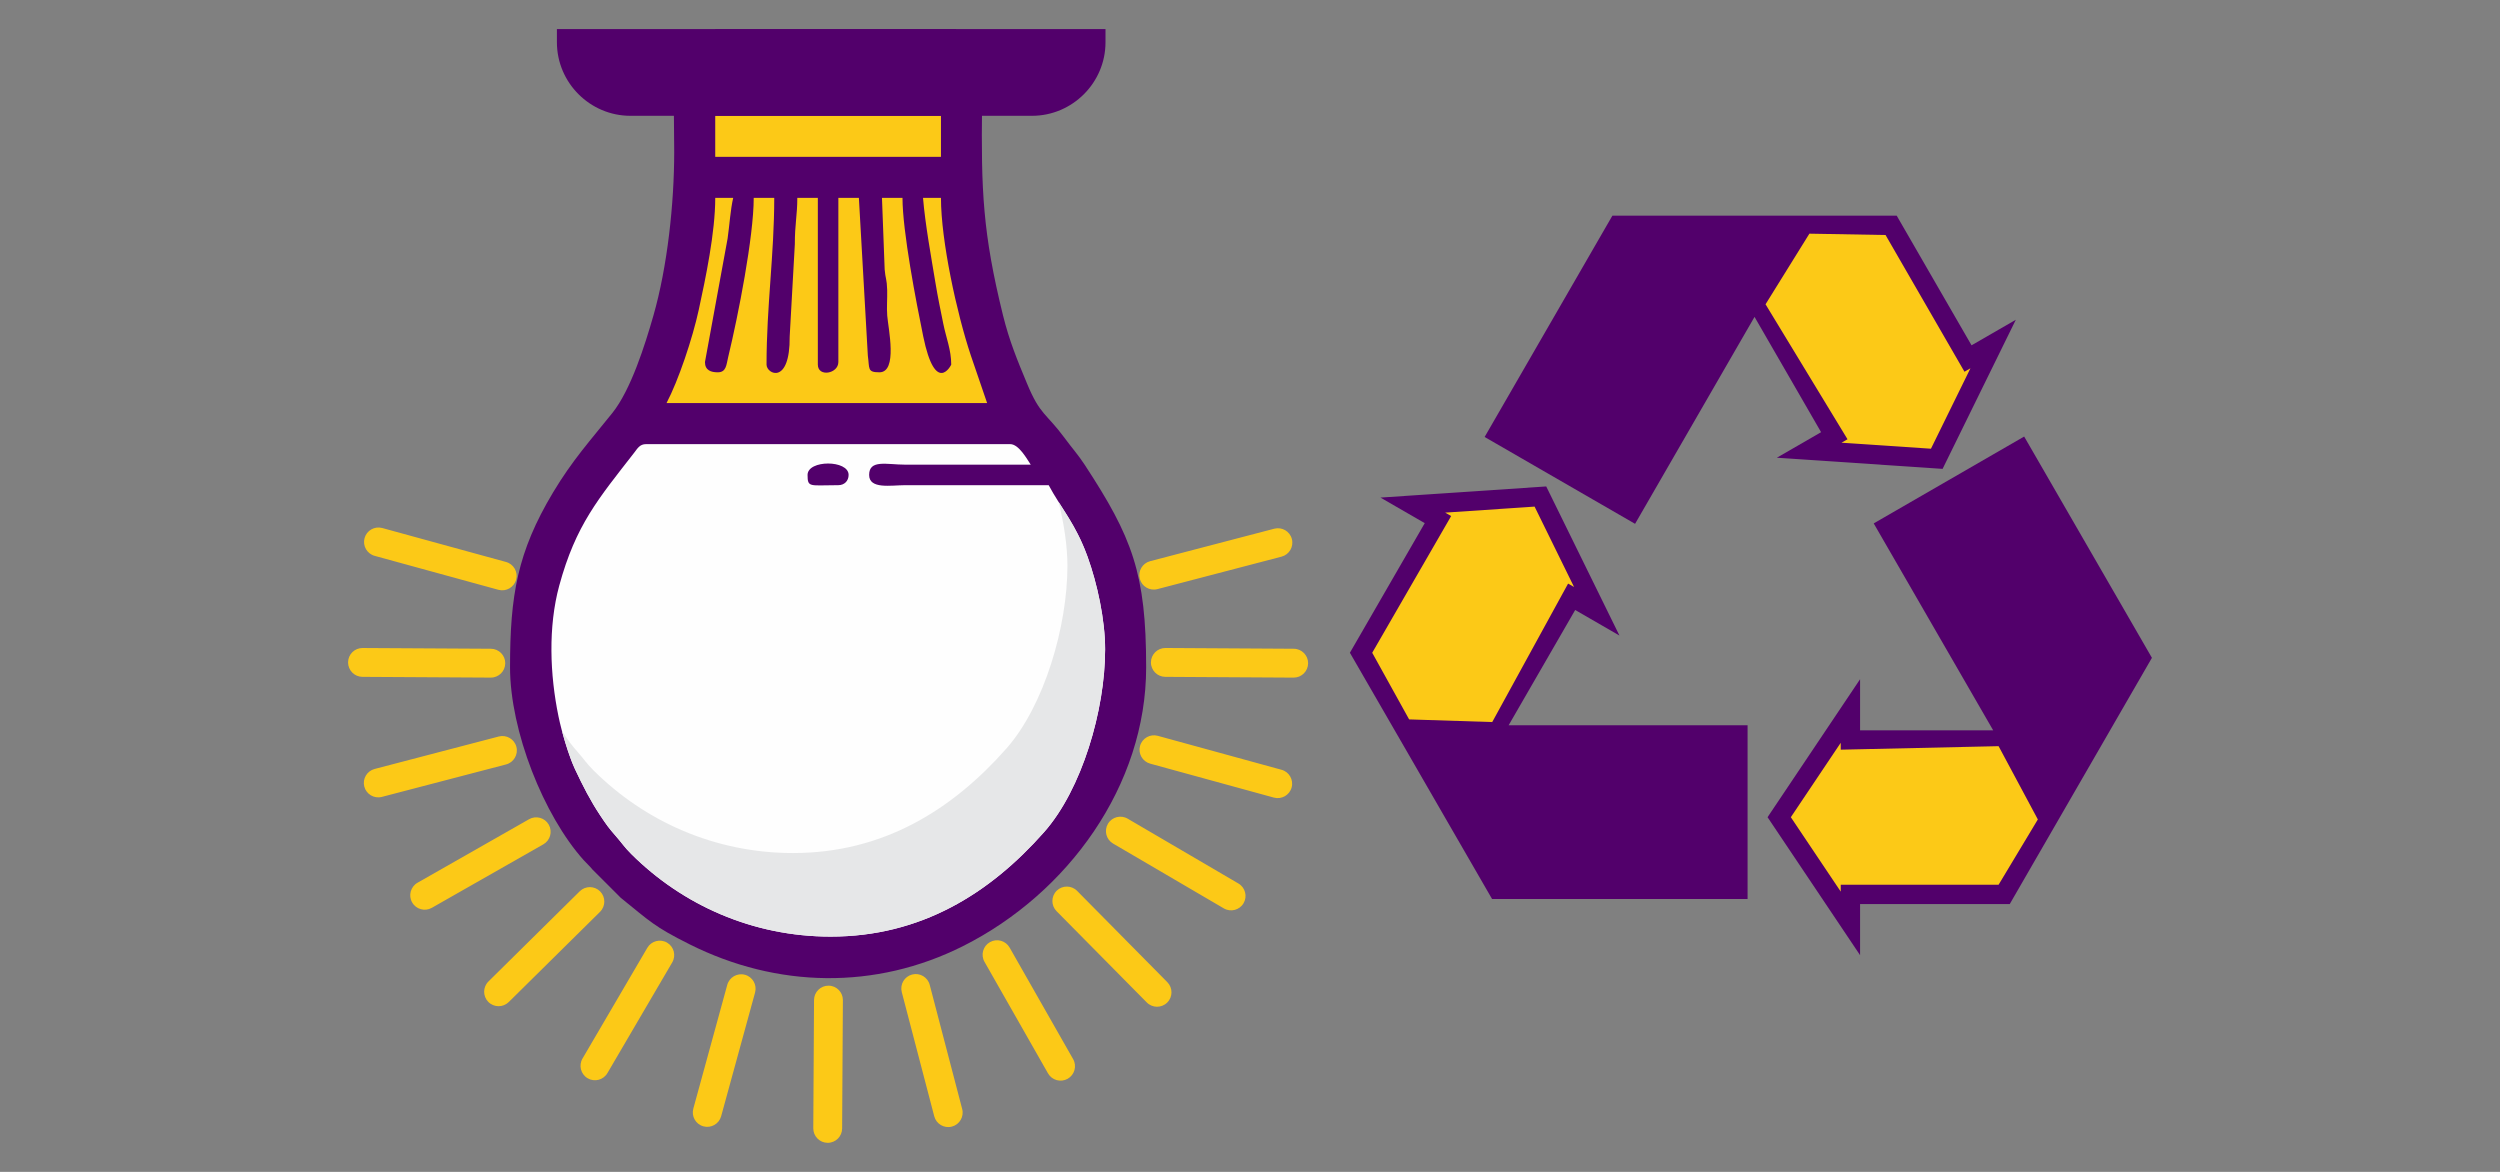 <?xml version="1.0" encoding="UTF-8"?>
<!DOCTYPE svg PUBLIC "-//W3C//DTD SVG 1.1//EN" "http://www.w3.org/Graphics/SVG/1.1/DTD/svg11.dtd">
<!-- Creator: CorelDRAW 2019 (64-Bit) -->
<svg xmlns="http://www.w3.org/2000/svg" xml:space="preserve" width="640px" height="300px" version="1.1" style="shape-rendering:geometricPrecision; text-rendering:geometricPrecision; image-rendering:optimizeQuality; fill-rule:evenodd; clip-rule:evenodd"
viewBox="0 0 1462.98 685.77"
 xmlns:xlink="http://www.w3.org/1999/xlink">
 <rect x="0" y="0" width="1462.98" height="685.77" fill="#808080" stroke="none"/>
 <defs>
  <style type="text/css">
   <![CDATA[
    .fil0 {fill:none}
    .fil4 {fill:#FEFEFE}
    .fil5 {fill:#E6E7E8}
    .fil1 {fill:#52006B}
    .fil2 {fill:#FCC917}
    .fil3 {fill:#FCC917;fill-rule:nonzero}
   ]]>
  </style>
 </defs>
 <g id="Layer_x0020_1">
  <rect class="fil0" width="1462.97" height="685.77"/>
  <g id="_1526285335440">
   <g>
    <g>
     <polygon class="fil1" points="1026.74,185.44 956.83,306.54 868.79,255.71 943.55,126.22 992.55,126.22 1043.77,126.22 1109.94,126.22 1153.73,202.07 1179.64,187.12 1136.79,274.38 1039.79,267.86 1065.69,252.91 "/>
     <polygon class="fil2" points="1077.65,259.07 1129.98,262.58 1153.09,215.51 1149.59,217.53 1103.41,137.53 1058.84,136.74 1033.18,178.07 1081.15,257.05 "/>
    </g>
    <g>
     <polygon class="fil1" points="1166.4,427.39 1096.48,306.29 1184.52,255.46 1259.29,384.95 1234.79,427.39 1209.18,471.74 1176.09,529.05 1088.5,529.05 1088.5,558.96 1034.36,478.22 1088.5,397.48 1088.5,427.39 "/>
     <polygon class="fil2" points="1077.19,434.66 1047.98,478.22 1077.19,521.77 1077.19,517.73 1169.56,517.74 1192.53,479.53 1169.56,436.65 1077.19,438.7 "/>
    </g>
    <g>
     <polygon class="fil1" points="882.83,424.43 1022.67,424.43 1022.67,526.09 873.15,526.09 848.64,483.65 823.04,439.3 789.95,381.99 833.75,306.14 807.84,291.18 904.84,284.66 947.69,371.92 921.79,356.96 "/>
     <polygon class="fil2" points="921.14,343.53 898.03,296.46 845.7,299.98 849.2,301.99 803.01,381.99 824.61,420.99 873.24,422.54 917.64,341.51 "/>
    </g>
   </g>
   <g>
    <path class="fil1" d="M670.72 390.49c0.01,-55.05 -8.16,-76.07 -36.01,-118.58 -3.85,-5.86 -7.28,-9.6 -11.58,-15.44 -11.01,-14.92 -14.36,-13.33 -22.09,-31.95 -5.76,-13.84 -10.36,-24.96 -14.08,-39.96 -11.87,-48.1 -12.86,-73.24 -12.26,-122.85 0.25,-20.26 -5.55,-17.96 -24.06,-17.96l0 -21.01c4.96,-0.42 8.09,-2.96 8.85,-5.74l-140.93 0 0 4.23c-11.06,0.93 -13.01,12.43 0,13.51l0 9.01c-28.16,0 -24.03,-1.54 -24.02,45.03 0.01,30.41 -3.98,67.31 -12.17,95.91 -4.92,17.18 -13.21,43.5 -24.05,57.01 -13.01,16.22 -23.35,27.59 -34.64,46.41 -20.92,34.91 -25.21,60.4 -25.21,102.38 0,37.21 19.66,86.78 43.17,112.93 2.07,2.3 3.14,3.03 5.08,5.43l16.51 16.51c17.38,14 19.36,16.73 40.31,27.24 51.13,25.62 108.82,26.82 160.12,1 61.35,-30.86 107.07,-93.94 107.06,-163.11z"/>
    <path class="fil2" d="M418.55 115.8l10.51 0c-1.65,7.08 -2.13,15.83 -3.27,23.76l-13.25 72.31c0,4.89 3.58,6 7.51,6 5.01,0 4.99,-4.39 6.08,-8.93 5.89,-24.4 14.94,-70.49 14.94,-93.14l12.01 0c0,33.25 -4.51,63.6 -4.51,97.56 0,5.59 13.81,12.21 13.55,-16.47l3.01 -54.03c-0.03,-11.42 1.45,-17.03 1.45,-27.06l12.01 0 0 97.56c0,7.48 12.01,5.38 12.01,-1.49l0 -96.07 12.01 0 5.24 92.33c1.08,7.62 -0.46,9.74 6.77,9.74 10.82,0 5.21,-25.55 4.58,-33.1 -0.39,-4.79 0.1,-10.14 -0.03,-14.98 -0.19,-6.8 -1,-6.42 -1.47,-12.04l-1.58 -41.95 12.01 0c0,19.49 7.96,60.72 12.11,80.95 7.18,35 16.41,16.81 16.41,16.61 0,-8.61 -3.03,-15.83 -4.64,-23.86 -1.59,-7.91 -3.17,-15.31 -4.59,-23.95 -2.43,-14.78 -6,-34.26 -7.28,-49.75l10.5 0c0,25.16 9.29,67.64 17.45,92.13l9.57 27.96 -187.63 0c6.9,-13.04 15.23,-37.77 18.89,-54.67 3.94,-18.19 9.63,-45.08 9.63,-65.42z"/>
    <polygon class="fil2" points="550.64,91.78 418.55,91.78 418.55,67.76 550.64,67.76 "/>
    <path class="fil3" d="M219.25 325.28c-4.49,-1.22 -7.14,-5.86 -5.92,-10.36 1.23,-4.5 5.86,-7.15 10.36,-5.93l72.43 19.87c4.49,1.22 7.14,5.87 5.92,10.36 -1.23,4.5 -5.86,7.15 -10.36,5.93l-72.43 -19.87zm537.83 54.37c4.66,0.01 8.43,3.81 8.42,8.47 -0.02,4.67 -3.82,8.43 -8.48,8.42l-75.09 -0.45c-4.67,-0.02 -8.43,-3.82 -8.41,-8.48 0.02,-4.65 3.81,-8.42 8.47,-8.41l75.09 0.45zm-11.37 -70.26c4.52,-1.17 9.12,1.55 10.29,6.06 1.17,4.51 -1.54,9.12 -6.06,10.3l-72.65 19c-4.51,1.17 -9.13,-1.54 -10.29,-6.06 -1.17,-4.51 1.54,-9.13 6.06,-10.3l72.65 -19zm4.22 141.07c4.5,1.22 7.15,5.87 5.92,10.37 -1.22,4.49 -5.86,7.14 -10.36,5.92l-72.41 -19.87c-4.5,-1.23 -7.16,-5.87 -5.94,-10.36 1.23,-4.5 5.87,-7.15 10.37,-5.93l72.42 19.87zm-25.23 66.55c4.03,2.35 5.37,7.53 3.02,11.55 -2.36,4.02 -7.53,5.37 -11.55,3.02l-64.81 -37.94c-4.02,-2.35 -5.37,-7.53 -3.01,-11.55 2.35,-4.02 7.53,-5.36 11.55,-3.01l64.8 37.93zm-41.58 57.76c3.27,3.32 3.23,8.67 -0.1,11.94 -3.33,3.28 -8.68,3.23 -11.95,-0.1l-52.79 -53.41c-3.27,-3.33 -3.23,-8.68 0.1,-11.96 3.33,-3.27 8.68,-3.22 11.95,0.11l52.79 53.42zm-55.14 45c2.31,4.05 0.88,9.21 -3.18,11.52 -4.06,2.3 -9.21,0.87 -11.52,-3.18l-37.16 -65.26c-2.31,-4.05 -0.88,-9.21 3.18,-11.52 4.05,-2.3 9.21,-0.88 11.52,3.18l37.16 65.26zm-64.91 29.22c1.17,4.51 -1.55,9.13 -6.06,10.29 -4.52,1.17 -9.13,-1.54 -10.3,-6.06l-19 -72.65c-1.17,-4.52 1.55,-9.13 6.06,-10.29 4.51,-1.17 9.13,1.54 10.3,6.06l19 72.65zm-70.26 11.38c-0.02,4.66 -3.81,8.42 -8.48,8.4 -4.66,-0.02 -8.42,-3.82 -8.4,-8.48l0.44 -75.09c0.02,-4.66 3.82,-8.42 8.48,-8.4 4.66,0.01 8.43,3.81 8.4,8.47l-0.44 75.1zm-70.8 -7.16c-1.23,4.49 -5.87,7.14 -10.37,5.92 -4.49,-1.22 -7.14,-5.87 -5.92,-10.36l19.86 -72.42c1.23,-4.49 5.87,-7.15 10.37,-5.92 4.49,1.22 7.14,5.86 5.92,10.36l-19.86 72.42zm-66.56 -25.23c-2.35,4.03 -7.53,5.37 -11.55,3.02 -4.02,-2.36 -5.37,-7.53 -3.02,-11.55l37.94 -64.81c2.36,-4.02 7.53,-5.37 11.55,-3.02 4.02,2.36 5.37,7.54 3.02,11.56l-37.94 64.8zm-57.75 -41.58c-3.33,3.27 -8.68,3.22 -11.95,-0.1 -3.27,-3.33 -3.23,-8.68 0.1,-11.96l53.42 -52.78c3.32,-3.27 8.67,-3.23 11.95,0.1 3.27,3.33 3.22,8.68 -0.1,11.95l-53.42 52.79zm-45.01 -55.14c-4.05,2.3 -9.21,0.87 -11.51,-3.18 -2.31,-4.06 -0.88,-9.22 3.17,-11.52l65.26 -37.16c4.06,-2.31 9.21,-0.88 11.52,3.18 2.3,4.06 0.88,9.21 -3.18,11.52l-65.26 37.16zm-29.21 -64.92c-4.52,1.17 -9.13,-1.54 -10.3,-6.05 -1.17,-4.52 1.55,-9.13 6.06,-10.3l72.65 -19c4.52,-1.17 9.13,1.54 10.3,6.06 1.17,4.51 -1.55,9.13 -6.06,10.3l-72.65 18.99zm-11.38 -70.25c-4.66,-0.02 -8.42,-3.82 -8.41,-8.48 0.02,-4.66 3.81,-8.42 8.48,-8.4l75.09 0.44c4.66,0.02 8.42,3.82 8.41,8.48 -0.02,4.66 -3.81,8.42 -8.48,8.4l-75.09 -0.44z"/>
    <path class="fil1" d="M646.93 17l0 7.74c0,23.67 -19.36,43.03 -43.03,43.03l-234.98 0c-23.66,0 -43.02,-19.36 -43.02,-43.03l0 -7.74 321.03 0z"/>
    <path class="fil4" d="M646.71 379.98c0,35.61 -13.58,81.89 -35.68,106.93 -31.87,36.1 -72.29,61.19 -124.93,61.18 -45.72,0.01 -86.87,-18.6 -116.73,-48.38 -4.18,-4.19 -5.34,-6.29 -9.03,-10.49 -4.2,-4.79 -5.44,-6.57 -9.04,-11.96 -5.77,-8.66 -10.17,-17.28 -14.83,-27.21 -3.65,-7.81 -7.78,-21.72 -9.65,-30.87 -5.01,-24.29 -6.13,-52.28 0.44,-76.45 9.7,-35.65 22.98,-50.93 43.82,-77.76 2.01,-2.6 3.32,-5.07 6.94,-5.07l213.15 0c5.02,0 9.72,8.58 12.01,12.01l-73.55 0c-10.69,-0.02 -21.02,-3.18 -21.02,6.01 0,8.49 12.76,6.02 21.02,6l84.06 0c6.87,12.98 15.75,22.53 22.72,41.82 5.71,15.78 10.3,36.93 10.3,54.24z"/>
    <path class="fil1" d="M496.6 277.92c0,-8.9 -24.02,-8.9 -24.02,0 0,7.6 1.26,6 18.02,6 3.51,0 6,-2.49 6,-6z"/>
    <path class="fil5" d="M646.71 379.98c0,35.61 -13.58,81.89 -35.68,106.93 -31.87,36.1 -72.29,61.19 -124.93,61.18 -45.72,0.01 -86.87,-18.6 -116.73,-48.38 -4.18,-4.19 -5.34,-6.29 -9.03,-10.49 -4.2,-4.79 -5.44,-6.57 -9.04,-11.96 -5.77,-8.66 -10.17,-17.28 -14.83,-27.21 -2.62,-5.6 -5.48,-14.35 -7.59,-22.23l0.35 0.53c3.61,5.39 4.84,7.17 9.05,11.97 3.68,4.2 4.84,6.3 9.03,10.48 29.85,29.78 71,48.39 116.72,48.39 52.64,0 93.06,-25.09 124.93,-61.19 22.1,-25.03 35.69,-71.32 35.69,-106.93 0,-11.65 -2.08,-25.05 -5.19,-37.37 5.64,8.9 11.81,17.83 16.95,32.04 5.71,15.78 10.3,36.93 10.3,54.24z"/>
   </g>
  </g>
 </g>
</svg>
